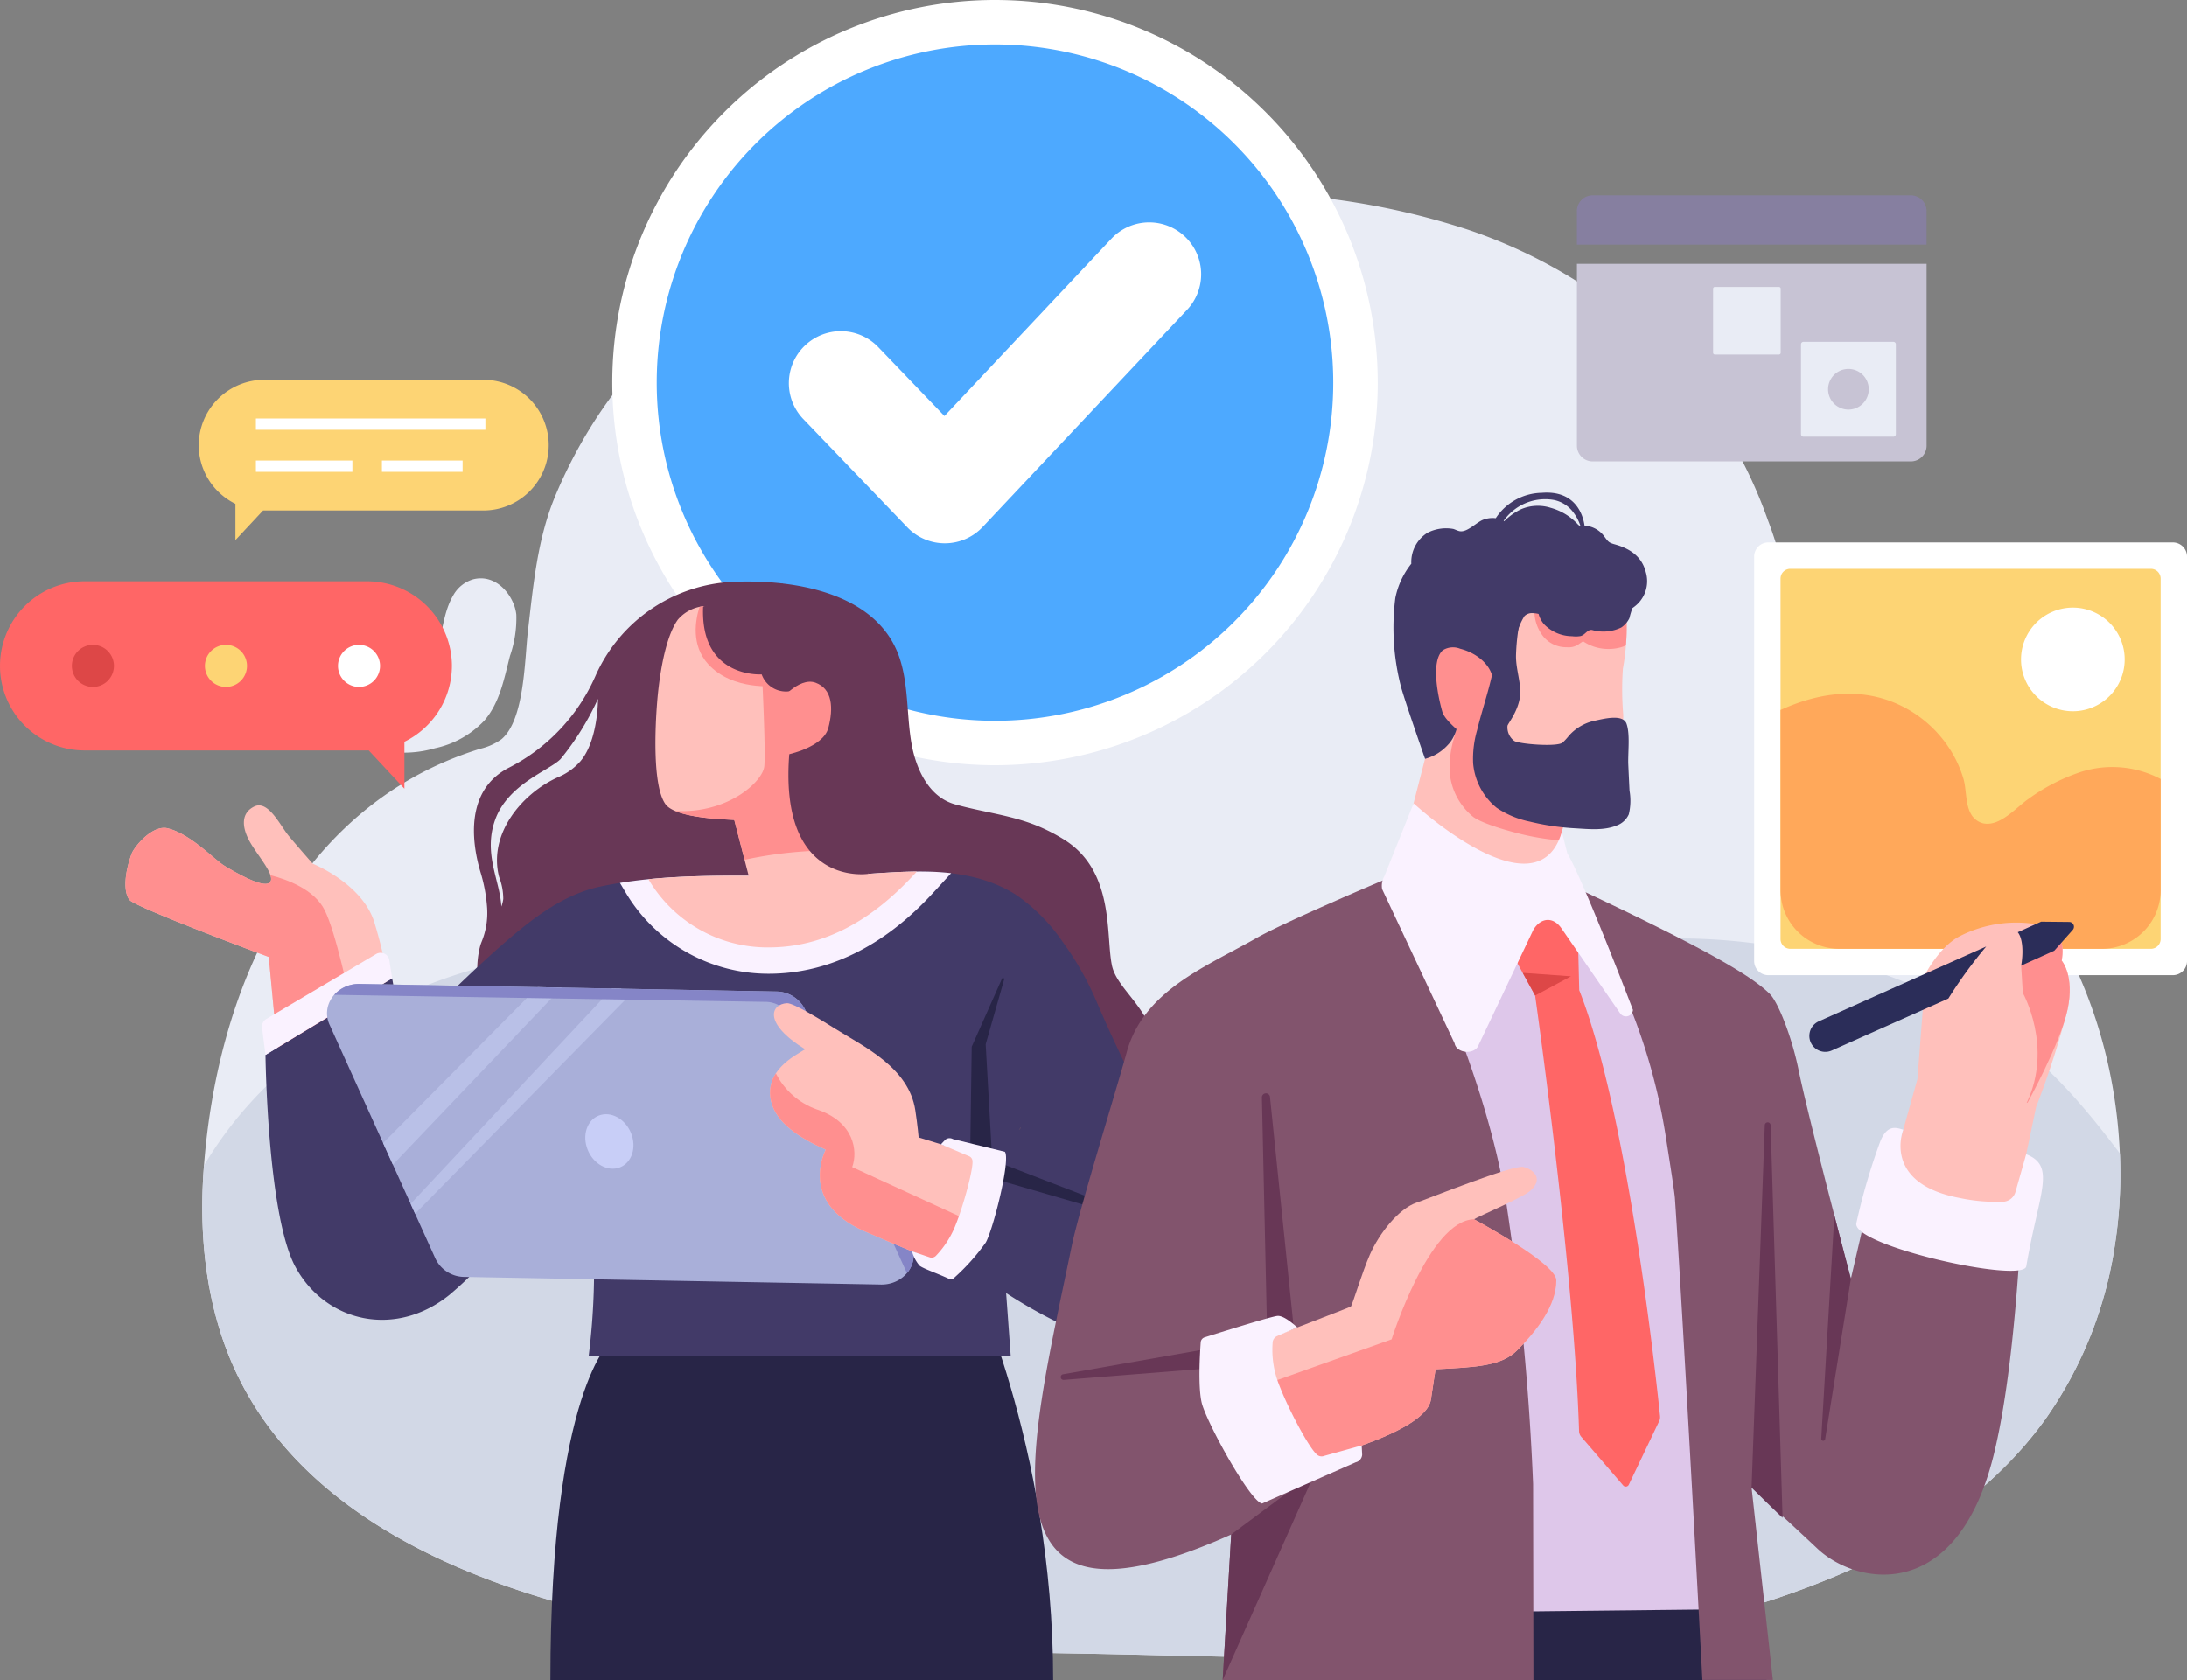 <svg id="Group_1537" data-name="Group 1537" xmlns="http://www.w3.org/2000/svg" xmlns:xlink="http://www.w3.org/1999/xlink" width="300" height="230.517" viewBox="0 0 300 230.517">
  <rect x="0" y="0" width="300" height="230.517" fill="#808080" stroke="none"/>
  <defs>
    <clipPath id="clip-path">
      <rect id="Rectangle_769" data-name="Rectangle 769" width="300" height="230.517" fill="none"/>
    </clipPath>
    <clipPath id="clip-path-3">
      <rect id="Rectangle_755" data-name="Rectangle 755" width="105.003" height="105.004" fill="none"/>
    </clipPath>
    <clipPath id="clip-path-4">
      <path id="Path_3084" data-name="Path 3084" d="M10.911,69.988c-1.019,2.789-1.118,5.29-.289,6.332s19.1,7.833,19.1,7.833l1.424,15.079L41.654,94l-.015-.262C40.71,89.123,38.9,80.757,37.39,77.725c-1.414-2.843-5.116-4.2-7.438-4.8v0c.147.441.139.8-.115,1.019-.93.8-4.685-1.4-6.152-2.283S19.04,67.292,15.868,66.5a2.086,2.086,0,0,0-.5-.062c-1.992,0-4.143,2.693-4.454,3.553" transform="translate(-10.066 -66.435)" fill="none"/>
    </clipPath>
    <linearGradient id="linear-gradient" x1="-0.247" y1="2.769" x2="-0.208" y2="2.769" gradientUnits="objectBoundingBox">
      <stop offset="0" stop-color="#ffc0bb"/>
      <stop offset="0.277" stop-color="#ffb7b3"/>
      <stop offset="0.71" stop-color="#ffa19f"/>
      <stop offset="1" stop-color="#ff8f8f"/>
    </linearGradient>
    <clipPath id="clip-path-6">
      <path id="Path_3124" data-name="Path 3124" d="M61.9,89.871c.648,3.057,4.025,5.2,7.523,6.725,0,0-3.888,7.187,5.3,11.2s11.569,4.649,11.569,4.649a10.626,10.626,0,0,0,5.061-5.032L73.043,98.993c.819-2.213.245-6.224-4.832-7.9a10.06,10.06,0,0,1-5.636-4.96,4.778,4.778,0,0,0-.675,3.736" transform="translate(-61.779 -86.135)" fill="none"/>
    </clipPath>
    <linearGradient id="linear-gradient-2" x1="-2.822" y1="2.345" x2="-2.775" y2="2.345" xlink:href="#linear-gradient"/>
    <clipPath id="clip-path-8">
      <rect id="Rectangle_763" data-name="Rectangle 763" width="59.375" height="59.376" fill="none"/>
    </clipPath>
    <clipPath id="clip-path-9">
      <path id="Path_3143" data-name="Path 3143" d="M162.147,79.552l.231,3.753s4.182,7.414.528,15.076c.084-.026.128-.043.128-.043s4.519-8.147,5.485-12.795-.812-6.677-.812-6.677c.41-2.464-.354-3.68-1.164-4.276Z" transform="translate(-162.147 -74.59)" fill="none"/>
    </clipPath>
    <linearGradient id="linear-gradient-3" x1="-31.498" y1="4.264" x2="-31.303" y2="4.264" xlink:href="#linear-gradient"/>
    <clipPath id="clip-path-11">
      <path id="Path_3149" data-name="Path 3149" d="M118.218,114.318l-15.84,5.641,1.267,5.285,1.5,6.244s17.74-3.96,18.466-8.919c.26-1.77.639-4.152.639-4.152,5.665-.26,9.064-.474,11.157-2.566,2.729-2.724,5.395-6.152,5.4-9.63,0-2.331-11.206-8.327-11.287-8.373-6.173.145-11.3,16.469-11.3,16.469" transform="translate(-102.378 -97.849)" fill="none"/>
    </clipPath>
    <linearGradient id="linear-gradient-4" x1="-3.924" y1="1.487" x2="-3.885" y2="1.487" xlink:href="#linear-gradient"/>
  </defs>
  <g id="Group_1536" data-name="Group 1536" clip-path="url(#clip-path)">
    <g id="Group_1516" data-name="Group 1516">
      <g id="Group_1515" data-name="Group 1515" clip-path="url(#clip-path)">
        <path id="Path_3069" data-name="Path 3069" d="M278.6,159.878a62.088,62.088,0,0,0,.716-8.515c.371-23.668-11.538-47.575-33.7-57.171-2.968-1.284-6.186-2.385-8.324-4.832-3.252-3.721-2.843-8.937-3-13.554a51.369,51.369,0,0,0-3.319-15.324,63.916,63.916,0,0,0-19.291-27.788,69.969,69.969,0,0,0-21.944-12.06,102.3,102.3,0,0,0-30.617-5.006c-10.167-.239-20.821-.8-30.938.335-16.982,1.9-34.009,7.383-47.272,18.4C73.8,40.282,68.137,48.77,64.6,57.324c-2.423,5.868-2.977,12.229-3.71,18.478-.445,3.782-.451,12.178-3.637,14.8a8.308,8.308,0,0,1-2.944,1.308C29,99.751,17.953,125.457,16.373,150.359c-.583,9.184.554,18.62,4.425,26.949,10.61,22.832,38.976,31.884,61.791,35.558,18.475,2.973,37.278,2.849,55.98,3.208,18.01.345,36.05,1.149,54.016-.159,16.9-1.231,34.182-4.451,49.757-11.384,10.406-4.63,20.1-11.41,26.759-20.72a55.674,55.674,0,0,0,9.5-23.933" transform="translate(11.52 10.846)" fill="#e9ecf5"/>
        <path id="Path_3070" data-name="Path 3070" d="M165.45,64.742c-.7-2.329-2.71-3.534-4.95-4.5a6.64,6.64,0,0,1-2.609-1.609c-.947-1.158-.983-2.84-.94-4.23.044-1.517.566-3.021.7-4.536.4-4.574-6.13-6.267-9.4-3.62a6.878,6.878,0,0,0-2.081,3.833,19.291,19.291,0,0,0-.715,8.763,19.8,19.8,0,0,0,3.686,8.347,12.765,12.765,0,0,0,10.683,5.371,6.474,6.474,0,0,0,4.155-1.354c1.724-1.546,2.089-4.4,1.469-6.462" transform="translate(103.084 31.934)" fill="#e9ecf5"/>
        <path id="Path_3071" data-name="Path 3071" d="M49.957,49.79c-.881-2.089-2.965-3.9-5.5-3.242a4.628,4.628,0,0,0-2.739,2.223c-1.252,2.141-1.417,4.68-2.065,7a10,10,0,0,1-2.46,4.584,7.467,7.467,0,0,1-2.919,1.734,15.338,15.338,0,0,0-3.392,1.221,4.385,4.385,0,0,0-2.03,2.908,3.057,3.057,0,0,0,.484,2.377,4.478,4.478,0,0,0,2.647,1.44,15.187,15.187,0,0,0,7.248-.311,13.045,13.045,0,0,0,6.78-3.808c2.149-2.524,2.715-5.829,3.509-8.874a15.75,15.75,0,0,0,.865-5.666,5.752,5.752,0,0,0-.424-1.588" transform="translate(20.437 32.946)" fill="#e9ecf5"/>
        <path id="Path_3072" data-name="Path 3072" d="M279.322,108.752q.031-1.972-.053-3.946c-5.815-7.67-11.709-14.612-21.088-19.607-21.739-11.581-48.628-13.453-71.308-3.175a126.061,126.061,0,0,0-18.619,10.692c-5.762,3.907-10.632,7.715-17.377,10.032-12.6,4.326-26.609,3.069-37.736-4.073-7.7-4.943-12.839-12.663-21.088-16.984a44.2,44.2,0,0,0-19.651-4.7c-14.07-.268-28.382,4.57-39.663,12.287a56.731,56.731,0,0,0-7.21,5.808,53.657,53.657,0,0,0-9.066,11.384q-.049.639-.091,1.276c-.583,9.184.556,18.62,4.427,26.949,10.61,22.832,38.974,31.884,61.791,35.558,18.473,2.973,37.276,2.849,55.98,3.208,18.01.345,36.05,1.149,54.016-.159,16.893-1.231,34.182-4.451,49.757-11.384,10.4-4.63,20.094-11.41,26.757-20.72a55.656,55.656,0,0,0,9.505-23.933,62.363,62.363,0,0,0,.716-8.515" transform="translate(11.52 53.456)" fill="#d2d8e6"/>
        <g id="Group_1514" data-name="Group 1514" transform="translate(83.988)" style="mix-blend-mode: soft-light;isolation: isolate">
          <g id="Group_1513" data-name="Group 1513">
            <g id="Group_1512" data-name="Group 1512" clip-path="url(#clip-path-3)">
              <path id="Path_3073" data-name="Path 3073" d="M154.124,52.5A52.5,52.5,0,1,1,101.621,0a52.5,52.5,0,0,1,52.5,52.5" transform="translate(-49.12)" fill="#fff"/>
            </g>
          </g>
        </g>
        <path id="Path_3074" data-name="Path 3074" d="M145.485,49.968a46.4,46.4,0,1,1-46.4-46.4,46.4,46.4,0,0,1,46.4,46.4" transform="translate(37.403 2.535)" fill="#4da9ff"/>
        <path id="Path_3075" data-name="Path 3075" d="M84.7,61.908a7.125,7.125,0,0,1-5.138-2.189L65.239,44.8a7.125,7.125,0,0,1,10.278-9.869l9.134,9.51,22.962-24.393a7.125,7.125,0,0,1,10.375,9.767L89.89,59.668a7.117,7.117,0,0,1-5.152,2.24Z" transform="translate(44.901 12.643)" fill="#fff"/>
        <path id="Path_3076" data-name="Path 3076" d="M101.374,101.848l-21.968.022-26.831-.022-.048,9.787s-8.371,6.646-8.371,46.585h68.962c0-32.321-11.743-56.372-11.743-56.372" transform="translate(31.344 72.297)" fill="#282547"/>
        <path id="Path_3077" data-name="Path 3077" d="M61.989,58.254A11.641,11.641,0,0,0,50.382,46.648H11.608a11.606,11.606,0,1,0,0,23.213H50.382c.063,0,.127-.005.19-.005l4.9,5.254,0-6.436a11.641,11.641,0,0,0,6.515-10.42" transform="translate(0 33.113)" fill="#f66"/>
        <path id="Path_3078" data-name="Path 3078" d="M16.44,54.634a2.885,2.885,0,1,0,2.885-2.885,2.884,2.884,0,0,0-2.885,2.885" transform="translate(11.67 36.734)" fill="#fdd474"/>
        <path id="Path_3079" data-name="Path 3079" d="M27.114,54.634A2.885,2.885,0,1,0,30,51.749a2.884,2.884,0,0,0-2.885,2.885" transform="translate(19.247 36.734)" fill="#fff"/>
        <path id="Path_3080" data-name="Path 3080" d="M5.767,54.634a2.885,2.885,0,1,0,2.885-2.885,2.884,2.884,0,0,0-2.885,2.885" transform="translate(4.094 36.734)" fill="#dd4747"/>
        <path id="Path_3081" data-name="Path 3081" d="M15.943,39.448a9,9,0,0,1,8.972-8.972h29.97a8.971,8.971,0,1,1,0,17.941H24.915c-.05,0-.1,0-.147,0l-3.791,4.061,0-4.974a9,9,0,0,1-5.036-8.053" transform="translate(11.317 21.633)" fill="#fdd474"/>
        <rect id="Rectangle_756" data-name="Rectangle 756" width="31.477" height="1.549" transform="translate(35.103 57.422)" fill="#fff"/>
        <rect id="Rectangle_757" data-name="Rectangle 757" width="11.066" height="1.551" transform="translate(52.388 63.189)" fill="#fff"/>
        <rect id="Rectangle_758" data-name="Rectangle 758" width="13.233" height="1.551" transform="translate(35.103 63.189)" fill="#fff"/>
        <path id="Path_3082" data-name="Path 3082" d="M125.536,99.324c-.858-4.042.412-12.851-6.5-17.206a24.95,24.95,0,0,0-3.1-1.653c-3.866-1.729-7.947-2.093-11.955-3.23-3.58-1.016-5.3-4.839-5.916-8.209-.7-3.854-.4-7.882-1.587-11.649-2.965-9.428-15.144-11.133-23.6-10.63a21.743,21.743,0,0,0-18.195,12.9A25.77,25.77,0,0,1,42.972,72.134l-.132.067C36.86,75.246,37.6,82.29,38.994,86.792a21.917,21.917,0,0,1,.834,4.656,10.434,10.434,0,0,1-.766,4.675,5.373,5.373,0,0,0-.192.566,12.769,12.769,0,0,0,.737,8.411c2.7,6.164,9.006,10.233,15.331,11.977a14.7,14.7,0,0,1,2.775.915c2.156,1.1,3.442,4.3,5.126,6.048a21.481,21.481,0,0,0,7.084,5c4.174,1.758,8.775,1.806,13.2,2.358a107.848,107.848,0,0,0,13.781.8,86.525,86.525,0,0,0,13.913-.778,32.583,32.583,0,0,0,8.672-1.782,21.9,21.9,0,0,0,8.064-5.766c2.331-2.566,4.225-5.348,4.447-8.91.576-9.18-5.612-11.594-6.468-15.635M52.684,71.269a8.386,8.386,0,0,1-3.126,2.25c-5.041,2.266-9.594,7.864-8.086,13.679a8.442,8.442,0,0,1,.571,3.013,4.536,4.536,0,0,1-.263,1.052c-.19-3.584-2.5-7.219-.872-11.842,1.739-4.957,7.434-6.8,9-8.394a37.579,37.579,0,0,0,5.131-8.262c.005.193,0,5.654-2.356,8.5" transform="translate(26.99 33.126)" fill="#683756"/>
        <path id="Path_3083" data-name="Path 3083" d="M44.118,80.413c-1.8-5.167-8.37-7.785-8.37-7.785s-2.067-2.353-3.262-3.782-2.828-5-4.76-4.056-1.671,3.026-.494,5.017,3.536,4.615,2.606,5.419-4.685-1.4-6.152-2.283-4.646-4.372-7.817-5.167c-2.115-.532-4.618,2.56-4.957,3.49-1.019,2.79-1.118,5.292-.291,6.333s19.106,7.831,19.106,7.831l1.423,15.079,15.5-7.715a63.121,63.121,0,0,0-2.527-12.381" transform="translate(7.145 45.88)" fill="#ffc0bb"/>
      </g>
    </g>
    <g id="Group_1518" data-name="Group 1518" transform="translate(17.211 113.594)">
      <g id="Group_1517" data-name="Group 1517" clip-path="url(#clip-path-4)">
        <rect id="Rectangle_760" data-name="Rectangle 760" width="43.989" height="44.332" transform="translate(-14.472 8.195) rotate(-29.991)" fill="url(#linear-gradient)"/>
      </g>
    </g>
    <g id="Group_1520" data-name="Group 1520">
      <g id="Group_1519" data-name="Group 1519" clip-path="url(#clip-path)">
        <path id="Path_3085" data-name="Path 3085" d="M150.074,116.226c-4.093-7.7-8.515-13.858-14.78-28.462a41.705,41.705,0,0,0-4.644-8.178,24.732,24.732,0,0,0-6.477-6.508,18.558,18.558,0,0,0-4.311-1.965c-6.215-1.954-12.7-.944-19.075-.677-11.041.463-22.6-.752-33.469,1.547-5.124,1.062-9.4,4.394-13.277,7.768-6.7,5.829-13.857,13.39-13.857,13.39L38.674,84.6,21.3,95.106s.251,21.949,4.1,29.071c4.14,7.65,13.747,9.82,21.144,3.842A50.989,50.989,0,0,0,59.9,110.57a20.7,20.7,0,0,0,.357,2.483c.578,2.57,3.48,4.3,5.911,5.229a94.7,94.7,0,0,1-.539,18.193h57.9l-.634-8.695c3.232,2.124,17.11,10.683,25.294,6.865,6.019-2.808,5.1-12.369,1.883-18.419" transform="translate(15.116 49.645)" fill="#423a68"/>
        <path id="Path_3086" data-name="Path 3086" d="M71.348,70.235c.339,0,.679,0,1.017,0-.339,0-.679-.005-1.017,0" transform="translate(50.646 49.856)" fill="#f66"/>
        <path id="Path_3087" data-name="Path 3087" d="M66.243,70.154c.152,0,.3-.007.455-.009-.152,0-.3.005-.455.009" transform="translate(47.023 49.792)" fill="#f66"/>
        <path id="Path_3088" data-name="Path 3088" d="M55.489,70.526l2.257-.044-2.257.044" transform="translate(39.389 50.032)" fill="#f66"/>
        <path id="Path_3089" data-name="Path 3089" d="M72.032,70.239c.333,0,.667.01,1,.019-.333-.009-.667-.015-1-.019" transform="translate(51.132 49.859)" fill="#f66"/>
        <path id="Path_3090" data-name="Path 3090" d="M62.875,70.309q1.7-.069,3.411-.125-1.708.054-3.411.125" transform="translate(44.632 49.82)" fill="#f66"/>
        <path id="Path_3091" data-name="Path 3091" d="M64.031,70.312c-2,.086-3.982.173-5.949.234h0c1.966-.062,3.953-.149,5.949-.234" transform="translate(41.229 49.911)" fill="#f66"/>
        <path id="Path_3092" data-name="Path 3092" d="M72.7,70.253q.521.015,1.043.038c-.349-.015-.7-.029-1.043-.038" transform="translate(51.606 49.869)" fill="#f66"/>
        <path id="Path_3093" data-name="Path 3093" d="M74.414,70.336c-.362-.024-.723-.043-1.086-.06.362.017.723.036,1.086.06" transform="translate(52.052 49.885)" fill="#f66"/>
        <path id="Path_3094" data-name="Path 3094" d="M61.561,70.351q1.121-.049,2.245-.094-1.123.046-2.245.094" transform="translate(43.699 49.872)" fill="#faf2ff"/>
        <path id="Path_3095" data-name="Path 3095" d="M55.481,70.508Z" transform="translate(39.383 50.05)" fill="#faf2ff"/>
        <path id="Path_3096" data-name="Path 3096" d="M72.617,70.25l.142,0-.142,0" transform="translate(51.547 49.867)" fill="#faf2ff"/>
        <path id="Path_3097" data-name="Path 3097" d="M56.809,70.5q1.093-.023,2.177-.055-1.085.033-2.177.055" transform="translate(40.326 50.008)" fill="#faf2ff"/>
        <path id="Path_3098" data-name="Path 3098" d="M73.31,70.275l.031,0-.031,0" transform="translate(52.039 49.885)" fill="#faf2ff"/>
        <path id="Path_3099" data-name="Path 3099" d="M71.944,70.238c.05,0,.1,0,.152,0-.051,0-.1,0-.152,0" transform="translate(51.069 49.858)" fill="#faf2ff"/>
        <path id="Path_3100" data-name="Path 3100" d="M74.784,70.307h0c-2.731-.171-5.5-.2-8.274-.154,2.777-.044,5.543-.017,8.274.154Z" transform="translate(47.211 49.785)" fill="#faf2ff"/>
        <path id="Path_3101" data-name="Path 3101" d="M64.869,70.208q1.175-.036,2.349-.058-1.175.021-2.349.058" transform="translate(46.047 49.796)" fill="#faf2ff"/>
        <path id="Path_3102" data-name="Path 3102" d="M70.2,83.968c12.333-.024,20.31-8.724,22.933-11.583l2.033-2.218c-4.808-.568-9.719.063-14.565.267-10.163.427-20.764-.568-30.864,1.065l.8,1.344A22.783,22.783,0,0,0,70.147,83.968Z" transform="translate(35.304 49.645)" fill="#faf2ff"/>
        <path id="Path_3103" data-name="Path 3103" d="M88.837,69.938c-3.281.026-6.588.359-9.862.5-8.859.373-18.049-.335-26.952.557a18.937,18.937,0,0,0,16.545,9.355c9.912-.019,16.6-6.407,20.27-10.408" transform="translate(36.928 49.645)" fill="#ffc0bb"/>
        <path id="Path_3104" data-name="Path 3104" d="M52.82,61.933c.135-1.664.763-8.438,2.842-11.317a5.367,5.367,0,0,1,3.471-1.838s10.991-.607,10.993-.108c.014,2.587-1.411,7.017,7.549,9.534l1.012,19.27,3.765,9.758-16.459.927L63.4,78.1c-1.27-.085-8.057-.227-9.443-2.168-1.782-2.495-1.421-10.481-1.135-14" transform="translate(37.326 34.408)" fill="#ffc0bb"/>
        <path id="Path_3105" data-name="Path 3105" d="M66.4,68.275c.215-2.2-.332-13.01-.332-13.01l3.878-3.336a9.215,9.215,0,0,0,4.343,3.059l2.483,4.847.8,15.185,1.906,4.94a56.561,56.561,0,0,0-15.784,1.152L62.282,75.65c-1.028-.07-5.653-.176-8.123-1.238,7.238.41,12.036-4.022,12.241-6.137" transform="translate(38.445 36.862)" fill="#ff8f8f"/>
        <path id="Path_3106" data-name="Path 3106" d="M81.976,90.515l-.229.309c.233-.386.256-.347.229-.309" transform="translate(58.028 64.236)" fill="#ffa85a"/>
        <path id="Path_3107" data-name="Path 3107" d="M57.515,56.6c-2.372-2.619-1.746-6.046-1.17-7.843.3-.065.5-.085.5-.085l1.009-.051,8.913,10.974s-5.88.723-9.249-2.994" transform="translate(39.62 34.513)" fill="#ff8f8f"/>
        <path id="Path_3108" data-name="Path 3108" d="M56.42,49.976l10.863-3.139L82.3,58.177,79.07,86.654S66.67,88.6,68.254,69.939l.942-8.558-.5.133a3.541,3.541,0,0,1-4.251-2.231s-8.469.6-8.029-9.307" transform="translate(40.038 33.247)" fill="#683756"/>
        <path id="Path_3109" data-name="Path 3109" d="M62.452,57.541l1.06,7.214s5.061-.976,5.781-3.7.573-5.372-1.758-6.22-5.083,2.7-5.083,2.7" transform="translate(44.332 38.833)" fill="#ff8f8f"/>
        <path id="Path_3110" data-name="Path 3110" d="M79.639,93.1l24.422,9.426a.08.08,0,0,1-.051.15L79.639,95.6Z" transform="translate(56.532 66.088)" fill="#282547"/>
        <path id="Path_3111" data-name="Path 3111" d="M82.492,78.691l-2.531,8.884.963,17.068-3.1-1.17.222-15.568,4.146-9.32a.157.157,0,0,1,.3.106" transform="translate(55.246 55.716)" fill="#282547"/>
        <path id="Path_3112" data-name="Path 3112" d="M126.508,46.13a2.155,2.155,0,0,0,2.148,2.149h43.671a2.156,2.156,0,0,0,2.149-2.149V21.171H126.508Z" transform="translate(89.802 15.028)" fill="#c7c3d4"/>
        <path id="Path_3113" data-name="Path 3113" d="M172.326,15.674h-43.67a2.156,2.156,0,0,0-2.149,2.149v4.608h47.968V17.823a2.156,2.156,0,0,0-2.149-2.149" transform="translate(89.801 11.126)" fill="#867fa0"/>
        <path id="Path_3114" data-name="Path 3114" d="M137.674,32.3h8.794a.239.239,0,0,0,.239-.239V23.265a.239.239,0,0,0-.239-.238h-8.794a.239.239,0,0,0-.239.238v8.794a.239.239,0,0,0,.239.239" transform="translate(97.558 16.346)" fill="#e9ecf5"/>
        <path id="Path_3115" data-name="Path 3115" d="M144.823,40.442h12.338a.335.335,0,0,0,.335-.335V27.768a.335.335,0,0,0-.335-.335H144.823a.336.336,0,0,0-.335.335V40.106a.336.336,0,0,0,.335.335" transform="translate(102.565 19.473)" fill="#e9ecf5"/>
        <path id="Path_3116" data-name="Path 3116" d="M152.239,32.395a2.789,2.789,0,1,1-2.789-2.789,2.788,2.788,0,0,1,2.789,2.789" transform="translate(104.107 21.016)" fill="#c7c3d4"/>
        <path id="Path_3117" data-name="Path 3117" d="M21.493,90.476l-.467-3.738a1.21,1.21,0,0,1,.583-1.19l15.069-8.92a1.208,1.208,0,0,1,1.809.855l.383,2.486Z" transform="translate(14.919 54.274)" fill="#faf2ff"/>
        <path id="Path_3118" data-name="Path 3118" d="M102.2,120.209l-57.1-1.045a4.429,4.429,0,0,1-3.987-2.491L26.574,84.54c-1.217-2.69.983-5.639,4.163-5.581l57.1,1.046A4.426,4.426,0,0,1,91.821,82.5l14.546,32.133c1.217,2.69-.983,5.637-4.163,5.579" transform="translate(18.622 56.049)" fill="#a9afd9"/>
        <path id="Path_3119" data-name="Path 3119" d="M47.159,93.942c.629,2.018,2.529,3.3,4.242,2.861s2.592-2.425,1.961-4.442-2.529-3.3-4.242-2.861-2.59,2.425-1.961,4.442" transform="translate(33.332 63.47)" fill="#c8cef7"/>
        <path id="Path_3120" data-name="Path 3120" d="M32.077,103.569,55.232,79.281l-3.3-.06L30.735,100.6Z" transform="translate(21.817 56.235)" fill="#b9c0e7"/>
        <path id="Path_3121" data-name="Path 3121" d="M32.944,108.868l.614,1.356L62.474,80.785l-.648-1.433L60.58,79.33Z" transform="translate(23.385 56.313)" fill="#b9c0e7"/>
        <path id="Path_3122" data-name="Path 3122" d="M105.954,114.63,91.408,82.5a4.42,4.42,0,0,0-3.986-2.49l-57.1-1.046a4.529,4.529,0,0,0-3.51,1.493l59.14.966a3.811,3.811,0,0,1,3.44,2.136l15.977,35.083a3.738,3.738,0,0,0,.581-4.008" transform="translate(19.035 56.049)" fill="#8585c7"/>
        <path id="Path_3123" data-name="Path 3123" d="M92.317,102.044l-10.16-3.122s-.135-1.6-.455-3.717c-.884-5.882-7.06-8.732-11.071-11.244-1.467-.918-5.6-3.5-6.525-3.454-2.24.12-3.317,2.736,2.479,6.325C65.01,87.8,61.038,89.8,61.9,93.869c.646,3.056,4.025,5.2,7.522,6.723,0,0-3.888,7.188,5.3,11.2s11.571,4.651,11.571,4.651,8.018-3.151,6.024-14.4" transform="translate(43.854 57.147)" fill="#ffc0bb"/>
      </g>
    </g>
    <g id="Group_1522" data-name="Group 1522" transform="translate(105.633 147.278)">
      <g id="Group_1521" data-name="Group 1521" clip-path="url(#clip-path-6)">
        <rect id="Rectangle_762" data-name="Rectangle 762" width="36.218" height="37.955" transform="matrix(0.411, -0.912, 0.912, 0.411, -10.054, 21.867)" fill="url(#linear-gradient-2)"/>
      </g>
    </g>
    <g id="Group_1527" data-name="Group 1527">
      <g id="Group_1526" data-name="Group 1526" clip-path="url(#clip-path)">
        <path id="Path_3125" data-name="Path 3125" d="M75.505,107.665l-2.342-.8a5.077,5.077,0,0,0,1.046,1.978c.528.417,2.556,1.1,4.028,1.8a.605.605,0,0,0,.675-.106,29.008,29.008,0,0,0,4.372-4.88c1.046-1.864,3.427-11.427,2.619-12.453l-7.133-1.744a.909.909,0,0,0-1.077.13l-.563.59L80.965,93.8a.764.764,0,0,1,.482.554c.212,1-1.224,6.224-2.264,8.813a12.986,12.986,0,0,1-2.727,4.307.824.824,0,0,1-.951.188" transform="translate(51.935 64.833)" fill="#faf2ff"/>
        <path id="Path_3126" data-name="Path 3126" d="M126.382,42.61c7.424.385,17.977,4.24,17.013,12.06a31.089,31.089,0,0,1-.489,6.843,41.279,41.279,0,0,0,.046,6.313c.051,1.688-.788,12.131-2.334,13.217-.646.451-2.655.038-5.2-.821L132.444,92.55l-20.151-5.191,4.741-18.407c-1.045-2.541-1.342-5.793-2.134-10.235-1.38-7.749,4.057-16.49,11.482-16.107" transform="translate(79.711 30.238)" fill="#ffc0bb"/>
        <path id="Path_3127" data-name="Path 3127" d="M126.161,73.67c-1.6-.392-5.27-1.387-6.627-2.377a8.831,8.831,0,0,1-3.218-6.094,14.014,14.014,0,0,1,.537-4.524c.267-1.089.569-2.154.874-3.208,0,0,5.425,1.741,5.4,2.021-.075.8,4.321,2.843,4.906,3.2a2.393,2.393,0,0,0,2.637.139,8.387,8.387,0,0,0,.863-.939,6.342,6.342,0,0,1,.874-.817l2.127.527-3.117,12.923a34.06,34.06,0,0,1-5.254-.852" transform="translate(82.544 40.793)" fill="#ff8f8f"/>
        <path id="Path_3128" data-name="Path 3128" d="M170.223,143.879,168.6,122.051l-66.828,2.206-.188,19.622Z" transform="translate(72.111 86.638)" fill="#282547"/>
        <path id="Path_3129" data-name="Path 3129" d="M109.87,72.319h0l7.978,97.757,37.919-.409-3.076-57.89-8.153-36.468c-5.993-1.332-30.023-4-34.669-2.991" transform="translate(77.991 51.177)" fill="#dec7ea"/>
        <path id="Path_3130" data-name="Path 3130" d="M153.921,86.263c1.084,1.1,2.968,5.747,3.917,10.418,1.082,5.324,5.4,21.9,7.164,28.614l4.162-17.962,19.35,6.894s-.689,22.365-3.974,35.443c-5.1,20.3-18.8,17.687-24.145,12.639-2.667-2.52-9.014-8.366-9.014-8.366l2.922,26.4h-9.669s-2.563-48.38-3.77-66.1c-.055-.814-.669-4.745-1.265-8.53a80.863,80.863,0,0,0-7.729-23.97,88.728,88.728,0,0,0-6.646-11.07c18.525,8.645,26.007,12.855,28.7,15.587" transform="translate(88.891 50.169)" fill="#82546d"/>
        <path id="Path_3131" data-name="Path 3131" d="M143.137,90.464l1.638,53.862c-2.255-2.139-4.252-4.153-4.252-4.153l1.812-49.712a.4.4,0,0,1,.8,0" transform="translate(99.75 63.939)" fill="#683756"/>
        <path id="Path_3132" data-name="Path 3132" d="M140.523,119.375" transform="translate(99.75 84.738)" fill="#282547"/>
        <path id="Path_3133" data-name="Path 3133" d="M147.91,97.533h0c.889,3.444,1.706,6.568,2.266,8.7l-3.529,22.009a.27.27,0,0,1-.535-.06Z" transform="translate(103.717 69.234)" fill="#683756"/>
        <path id="Path_3134" data-name="Path 3134" d="M88.076,120.9c1.052-5.087,6.207-21.665,7.528-26.518,2.324-8.518,10.892-11.76,17.918-15.772,3.63-2.072,17.377-7.937,17.9-8.117.154-.051,12.85,23.211,16.221,44.3a354.961,354.961,0,0,1,3.712,38.8l.046,26.884h-42.62l1.171-19.961C74.914,176.19,81.938,150.553,88.076,120.9" transform="translate(58.942 50.04)" fill="#82546d"/>
        <path id="Path_3135" data-name="Path 3135" d="M112.656,107.481,85.42,112.269a.391.391,0,0,0,.075.776l27.2-2.165Z" transform="translate(60.405 76.295)" fill="#683756"/>
        <path id="Path_3136" data-name="Path 3136" d="M105.76,121.432l-3.418-33.263a.559.559,0,0,0-1.1.186l.751,33.963Z" transform="translate(71.863 62.279)" fill="#683756"/>
        <path id="Path_3137" data-name="Path 3137" d="M99.262,126.7l11.53-8.575-12.7,28.536Z" transform="translate(69.63 83.853)" fill="#683756"/>
        <g id="Group_1525" data-name="Group 1525" transform="translate(240.625 74.432)" style="mix-blend-mode: soft-light;isolation: isolate">
          <g id="Group_1524" data-name="Group 1524">
            <g id="Group_1523" data-name="Group 1523" clip-path="url(#clip-path-8)">
              <path id="Path_3138" data-name="Path 3138" d="M140.729,100.961V45.477a1.945,1.945,0,0,1,1.946-1.946h55.485a1.946,1.946,0,0,1,1.946,1.946v55.485a1.947,1.947,0,0,1-1.946,1.946H142.675a1.946,1.946,0,0,1-1.946-1.946" transform="translate(-140.729 -43.531)" fill="#fff"/>
            </g>
          </g>
        </g>
        <path id="Path_3139" data-name="Path 3139" d="M193.639,97.782H144.188a1.342,1.342,0,0,1-1.342-1.342V46.991a1.342,1.342,0,0,1,1.342-1.342h49.451a1.342,1.342,0,0,1,1.342,1.342V96.44a1.342,1.342,0,0,1-1.342,1.342" transform="translate(101.399 32.404)" fill="#fdd474"/>
        <path id="Path_3140" data-name="Path 3140" d="M194.979,67.375a14.184,14.184,0,0,0-10.917-.978,26.374,26.374,0,0,0-7.214,3.709c-1.708,1.185-3.938,3.883-6.256,3.339a2.658,2.658,0,0,1-1.676-1.364c-.734-1.373-.551-3.29-1-4.8a15.9,15.9,0,0,0-2.172-4.488,16.616,16.616,0,0,0-7.975-6.164c-5.066-1.812-10.225-.874-14.922,1.272V82.618a8.049,8.049,0,0,0,8.05,8.048h36.033a8.049,8.049,0,0,0,8.05-8.048Z" transform="translate(101.399 39.518)" fill="#ffa85a"/>
        <path id="Path_3141" data-name="Path 3141" d="M176.356,55.87a7.11,7.11,0,1,1-7.111-7.111,7.111,7.111,0,0,1,7.111,7.111" transform="translate(115.092 34.612)" fill="#fff"/>
        <path id="Path_3142" data-name="Path 3142" d="M175.727,79.259c.773-4.659-2.643-4.849-2.643-4.849l-.313-.062a17.1,17.1,0,0,0-10.921,1.5l-.084.043c-2.8,1.424-4.717,5.188-4.717,5.188l-.378,4.971-.73,9.459-5.09,18.186s9.8,8.129,17.776,2.748l3.589-17.092a122.127,122.127,0,0,0,4.324-13.412c.964-4.646-.812-6.677-.812-6.677" transform="translate(107.081 52.555)" fill="#ffc0bb"/>
      </g>
    </g>
    <g id="Group_1529" data-name="Group 1529" transform="translate(277.247 127.538)">
      <g id="Group_1528" data-name="Group 1528" clip-path="url(#clip-path-9)">
        <rect id="Rectangle_765" data-name="Rectangle 765" width="8.779" height="24.195" transform="translate(-1.453 0.089) rotate(-3.509)" fill="url(#linear-gradient-3)"/>
      </g>
    </g>
    <g id="Group_1531" data-name="Group 1531">
      <g id="Group_1530" data-name="Group 1530" clip-path="url(#clip-path)">
        <path id="Path_3144" data-name="Path 3144" d="M164.22,83.1a64.048,64.048,0,0,1,5.195-7.147l-22.96,10.274a2.188,2.188,0,0,0,1.785,4Z" transform="translate(103.041 53.915)" fill="#2b2d59"/>
        <path id="Path_3145" data-name="Path 3145" d="M165.083,73.961l-3.209,1.45c.749.911.759,3,.467,4.589l4.545-2.055,2.529-2.85A.657.657,0,0,0,168.929,74Z" transform="translate(114.906 52.501)" fill="#2b2d59"/>
        <path id="Path_3146" data-name="Path 3146" d="M142.118,142.844c-.4-3.972-4.348-41.389-11.092-58.461l-.291-11.842s-8.943-.354-10.148,4.562l4.389,8.012c.364,2.575,5.374,38.357,6.029,59.778a1.23,1.23,0,0,0,.3.764l5.755,6.68a.463.463,0,0,0,.768-.1L142,143.5a1.223,1.223,0,0,0,.115-.655" transform="translate(85.599 51.489)" fill="#f66"/>
        <path id="Path_3147" data-name="Path 3147" d="M115.213,64.465s16.905,15.654,20.339,3.909l.752,2.97c2.16,3.574,9,21.471,9,21.471a.962.962,0,0,1-1.727.51l-8.13-11.774c-1.134-1.566-2.8-1.4-3.8.256L124.029,97.85c-.687,1.144-2.944.867-3.187-.446L110.9,76.234a2.64,2.64,0,0,1,.306-1.763Z" transform="translate(78.691 45.76)" fill="#faf2ff"/>
        <path id="Path_3148" data-name="Path 3148" d="M105.707,134.483s17.741-3.962,18.468-8.919c.258-1.77.639-4.153.639-4.153,5.665-.26,9.064-.474,11.157-2.566,2.729-2.724,5.393-6.15,5.395-9.628,0-2.332-11.206-8.329-11.287-8.375.508-.364,6.747-2.991,7.807-3.987,1.966-1.853-.138-3.037-1.048-3.208-1.506-.284-13.026,4.358-14.633,4.906-2.447.833-5.1,4.179-6.4,7.127-1.064,2.419-2.356,6.769-2.606,7.13-.056.082-11.613,4.5-11.613,4.5Z" transform="translate(72.111 66.466)" fill="#ffc0bb"/>
      </g>
    </g>
    <g id="Group_1533" data-name="Group 1533" transform="translate(175.051 167.307)">
      <g id="Group_1532" data-name="Group 1532" clip-path="url(#clip-path-11)">
        <rect id="Rectangle_767" data-name="Rectangle 767" width="43.912" height="46.974" transform="translate(-9.933 30.393) rotate(-71.902)" fill="url(#linear-gradient-4)"/>
      </g>
    </g>
    <g id="Group_1535" data-name="Group 1535">
      <g id="Group_1534" data-name="Group 1534" clip-path="url(#clip-path)">
        <path id="Path_3150" data-name="Path 3150" d="M106.983,108.321l2.657-1.135s-1.717-1.659-2.7-1.583c-.852.065-8.035,2.317-10,2.938a.773.773,0,0,0-.537.679c-.111,1.546-.385,6.13.137,8.3.631,2.631,6.644,13.568,8.279,13.828l12.841-5.658a1.146,1.146,0,0,0,.887-1.046l-.065-1.267-5.126,1.426a.959.959,0,0,1-.923-.1c-1.053-.742-3.975-6.244-5.237-9.546a12.971,12.971,0,0,1-.93-5.837,1.042,1.042,0,0,1,.722-.993" transform="translate(68.307 74.96)" fill="#faf2ff"/>
        <path id="Path_3151" data-name="Path 3151" d="M123.863,81.184l4.921-2.64-6.626-.472Z" transform="translate(86.714 55.42)" fill="#dd4747"/>
        <path id="Path_3152" data-name="Path 3152" d="M155.365,90.754s-2.955,7.335,7.686,9.365a24.152,24.152,0,0,0,6.161.513,1.857,1.857,0,0,0,1.541-1.33l1.472-5.179c4.148,1.633,1.758,5.195.012,15.382-.414,2.421-24.041-2.835-23.3-5.94a86.513,86.513,0,0,1,3.281-11.217c.973-2.4,2.247-1.848,3.146-1.594" transform="translate(105.712 64.252)" fill="#faf2ff"/>
        <path id="Path_3153" data-name="Path 3153" d="M136.549,52.837c.4-3.209-1.149-5.752-3.621-7.658a.568.568,0,0,0-.3.359l-10.69,3.331a26.254,26.254,0,0,0,2.012,2.274,5.643,5.643,0,0,0,1.166,4.092,4.06,4.06,0,0,0,3.252,1.5,2.41,2.41,0,0,0,1.559-.361c.168-.127.345-.233.518-.356.051-.036.1-.074.152-.113a2.04,2.04,0,0,0,.347.238,6.142,6.142,0,0,0,2.236.771,6.473,6.473,0,0,0,2.606-.166,4.148,4.148,0,0,0,.681-.27,26.5,26.5,0,0,0,.08-3.644" transform="translate(86.558 32.07)" fill="#ff8f8f"/>
        <path id="Path_3154" data-name="Path 3154" d="M146.418,50.5c-.012-.053-.026-.106-.039-.157-.576-2.113-2.233-3.158-4.228-3.71-.857-.238-.9-.369-1.419-1.052A3.572,3.572,0,0,0,138,44.072c-.162-1.175-1.055-4.9-5.87-4.512a7.717,7.717,0,0,0-6.308,3.485,3.655,3.655,0,0,0-1.665.188c-.969.335-2.257,1.819-3.312,1.587-.291-.063-.556-.21-.84-.3a5.609,5.609,0,0,0-3.545.523,4.744,4.744,0,0,0-2.225,4.01,2.085,2.085,0,0,0,.009.234,11.036,11.036,0,0,0-2.194,4.7,32.313,32.313,0,0,0,.8,12.277c.645,2.276,3.276,9.8,3.276,9.8a6.482,6.482,0,0,0,3.139-1.924c2.021-2.055,1.559-6.4,1.564-6.388.074-.039,5.15,1.708,5.15,1.708s2.611-9.548,2.76-10.553a8.091,8.091,0,0,1,1.021-2.437,1.462,1.462,0,0,1,1.11-.405,3.606,3.606,0,0,1,.831.113c.01.046.021.092.036.14a3.731,3.731,0,0,0,.686,1.248,5.377,5.377,0,0,0,3.863,1.667,3.9,3.9,0,0,0,1.12-.012c.593-.116.841-.7,1.368-.843a.739.739,0,0,1,.28.007,5.65,5.65,0,0,0,3.981-.344,3.228,3.228,0,0,0,1.117-1.274,10.887,10.887,0,0,1,.422-1.39,6.076,6.076,0,0,0,.684-.554,4.365,4.365,0,0,0,1.164-4.321M137.3,44.058a.8.8,0,0,1-.268-.222,7.921,7.921,0,0,0-3.647-2.207,5.832,5.832,0,0,0-4.088.186,8.135,8.135,0,0,0-2.327,1.662c.014-.015-.014-.039-.068-.068a6.952,6.952,0,0,1,6.86-2.871,4.413,4.413,0,0,1,2.7,1.706,6.235,6.235,0,0,1,.966,1.843.478.478,0,0,1-.13-.029" transform="translate(79.354 28.062)" fill="#423a68"/>
        <path id="Path_3155" data-name="Path 3155" d="M121.671,65.966s-5.077-3.365-5.6-5.171-1.669-6.913.06-8.457a2.629,2.629,0,0,1,2.38-.209c2.867.737,4.774,2.92,4.471,4.965Z" transform="translate(81.782 36.883)" fill="#ff8f8f"/>
        <path id="Path_3156" data-name="Path 3156" d="M121.878,49.928c.552-1.117,1.771-.862,2.691-.858a1.7,1.7,0,0,0,.344-.068,28.962,28.962,0,0,0-.838,6.147c-.034,1.946.768,3.883.544,5.653-.262,2.064-1.688,3.738-1.713,4.016a2.337,2.337,0,0,0,.93,2.072c.713.436,5.885.845,6.634.224a8.427,8.427,0,0,0,.863-.942,6.531,6.531,0,0,1,3.56-2.064c1.128-.229,3.844-.978,4.345.421.521,1.46.169,4.025.241,5.617q.08,1.783.169,3.563a7.948,7.948,0,0,1-.1,3.25,2.887,2.887,0,0,1-1.65,1.525c-1.783.737-3.919.491-5.731.388a33.933,33.933,0,0,1-6.2-.918,12.629,12.629,0,0,1-4.552-1.9,8.834,8.834,0,0,1-3.218-6.092,14.055,14.055,0,0,1,.537-4.524c1.029-4.2,2.592-8.029,2.688-12.417a8.046,8.046,0,0,1,.46-3.093" transform="translate(83.877 34.783)" fill="#423a68"/>
      </g>
    </g>
  </g>
</svg>
